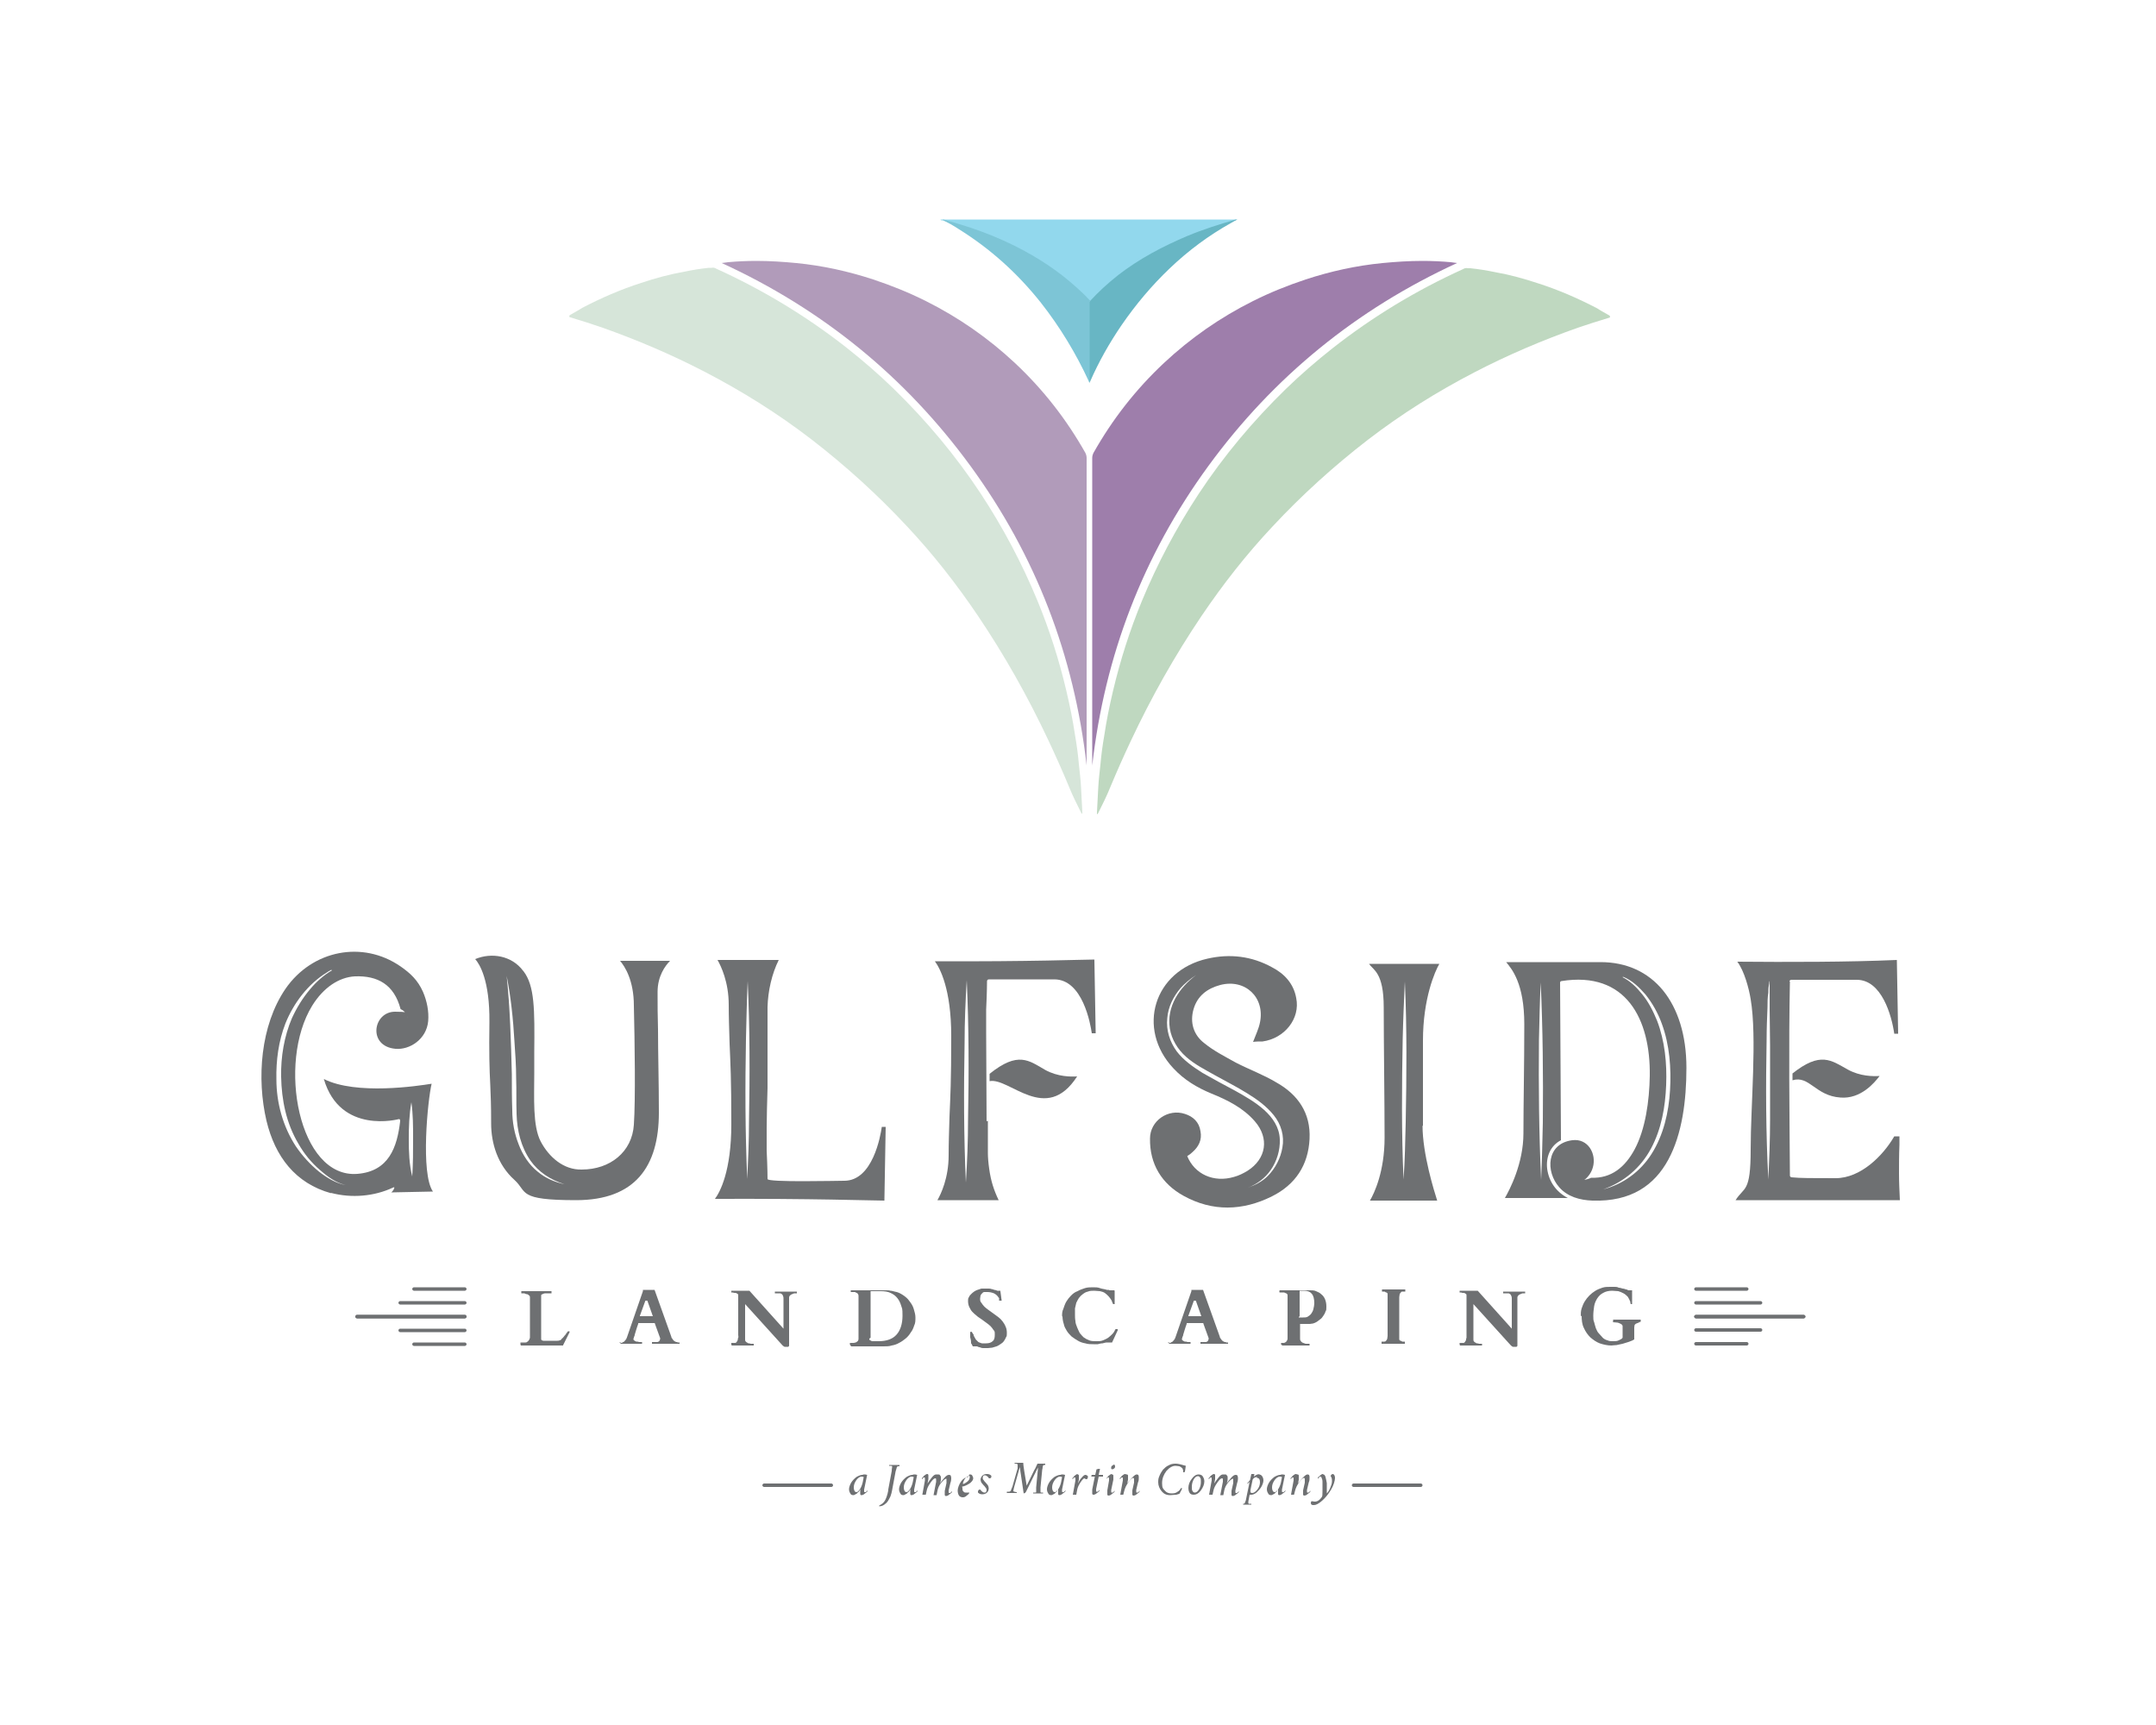 <?xml version="1.0" encoding="UTF-8"?>
<svg id="Layer_14" xmlns="http://www.w3.org/2000/svg" version="1.1" viewBox="0 0 500 400">
  <!-- Generator: Adobe Illustrator 29.8.2, SVG Export Plug-In . SVG Version: 2.1.1 Build 3)  -->
  <defs>
    <style>
      .st0 {
        fill: #9e7eab;
      }

      .st1 {
        fill: #7dc5d6;
      }

      .st2 {
        fill: #92d8ed;
      }

      .st3 {
        fill: #bfd8c0;
      }

      .st4 {
        fill: #d6e5d9;
      }

      .st5 {
        fill: #68b6c4;
      }

      .st6 {
        fill: #6e7072;
      }

      .st7 {
        fill: #b19bba;
      }
    </style>
  </defs>
  <g id="g12">
    <g id="g14">
      <g>
        <g id="g20">
          <path id="path22" class="st6" d="M107.8,299.3h-11.8c-.2,0-.4-.2-.4-.4s.2-.4.4-.4h11.8c.2,0,.4.2.4.4s-.2.4-.4.4"/>
        </g>
        <g id="g24">
          <path id="path26" class="st6" d="M107.8,302.5h-15c-.2,0-.4-.2-.4-.4s.2-.4.4-.4h15c.2,0,.4.2.4.4s-.2.4-.4.4"/>
        </g>
        <g id="g28">
          <path id="path30" class="st6" d="M107.8,305.7h-25c-.2,0-.4-.2-.4-.4s.2-.4.4-.4h25c.2,0,.4.2.4.4s-.2.4-.4.4"/>
        </g>
        <g id="g32">
          <path id="path34" class="st6" d="M107.8,312.1h-11.8c-.2,0-.4-.2-.4-.4s.2-.4.4-.4h11.8c.2,0,.4.2.4.4s-.2.4-.4.4"/>
        </g>
        <g id="g36">
          <path id="path38" class="st6" d="M107.8,308.9h-15c-.2,0-.4-.2-.4-.4s.2-.4.4-.4h15c.2,0,.4.2.4.4s-.2.4-.4.4"/>
        </g>
        <g id="g40">
          <path id="path42" class="st6" d="M107.8,305.7h-25c-.2,0-.4-.2-.4-.4s.2-.4.4-.4h25c.2,0,.4.2.4.4s-.2.4-.4.4"/>
        </g>
        <g id="g44">
          <path id="path46" class="st6" d="M393.3,311.2h11.8c.2,0,.4.2.4.4s-.2.4-.4.4h-11.8c-.2,0-.4-.2-.4-.4s.2-.4.4-.4"/>
        </g>
        <g id="g48">
          <path id="path50" class="st6" d="M393.3,308h15c.2,0,.4.2.4.4s-.2.4-.4.4h-15c-.2,0-.4-.2-.4-.4s.2-.4.4-.4"/>
        </g>
        <g id="g52">
          <path id="path54" class="st6" d="M393.3,304.9h25c.2,0,.4.2.4.4s-.2.4-.4.4h-25c-.2,0-.4-.2-.4-.4s.2-.4.4-.4"/>
        </g>
        <g id="g56">
          <path id="path58" class="st6" d="M393.3,298.5h11.8c.2,0,.4.2.4.4s-.2.4-.4.4h-11.8c-.2,0-.4-.2-.4-.4s.2-.4.4-.4"/>
        </g>
        <g id="g60">
          <path id="path62" class="st6" d="M393.3,301.7h15c.2,0,.4.2.4.4s-.2.4-.4.4h-15c-.2,0-.4-.2-.4-.4s.2-.4.4-.4"/>
        </g>
        <g id="g64">
          <path id="path66" class="st6" d="M393.3,304.9h25c.2,0,.4.2.4.4s-.2.4-.4.4h-25c-.2,0-.4-.2-.4-.4s.2-.4.4-.4"/>
        </g>
        <g id="g68">
          <path id="path70" class="st6" d="M120.7,311.8s0,0,0,0v-.5s0,0,0,0c0,0,0,0,0,0h.2s0,0,.2,0c.1,0,.2,0,.3,0,.1,0,.3,0,.4,0,.1,0,.3,0,.4-.1.2-.1.4-.3.5-.5.1-.2.2-.4.2-.6v-9.2c0-.2,0-.4-.2-.5-.1-.1-.3-.3-.5-.3-.2,0-.4-.1-.6-.2-.2,0-.4,0-.5,0h-.2s0,0,0,0c0,0,0,0,0,0v-.5s0,0,0,0c0,0,0,0,0,0h7s0,0,0,0c0,0,0,0,0,0v.5s0,0,0,0c0,0,0,0,0,0h-.4c-.3,0-.7,0-1,0-.3,0-.5.1-.7.2-.1,0-.2.1-.3.2,0,.1,0,.3,0,.6v9.6c0,.1,0,.2.2.3,0,0,.2.1.3.1h3.2c.2,0,.4,0,.6-.1.2,0,.4-.2.5-.4.2-.1.3-.3.5-.5.1-.2.3-.3.4-.5.1-.2.2-.3.3-.4,0-.1.2-.2.2-.3,0,0,0,0,.1,0,0,0,0,0,.1,0,.1,0,.2,0,.2.1s0,0,0,.1l-1.5,3s0,0,0,.1c0,0,0,0-.1,0h-9.7s0,0,0,0"/>
        </g>
        <g id="g72">
          <path id="path74" class="st6" d="M148.4,305.2s0,0,0,0c0,0,0,0,0,0s0,0,0,0c0,0,0,0,.1,0h2.8c0,0,.1,0,.1,0s0,0,0,0,0,0,0,0c0,0,0,0,0,0l-1.2-3.4c0,0,0-.1-.1-.2,0,0-.1,0-.2,0s-.1,0-.2,0c0,0-.1.1-.1.2l-1.2,3.3ZM143.6,311.4s0,0,0,0c.1,0,.3,0,.4,0,.2,0,.3,0,.5-.2.2,0,.3-.2.5-.4.2-.2.3-.4.4-.7l3.7-10.7s0,0,0,0c0,0,0,0,0,0,0,0,0,0,0-.2,0,0,0-.1,0-.1s0,0,0,0h2.7s0,0,0,0c0,0,0,0,0,0l3.9,10.9c0,.2.1.3.2.4s.1.2.2.3c0,0,.2.2.3.3.1,0,.3.2.5.2,0,0,.2,0,.3.1.1,0,.3,0,.4,0s0,0,0,0c0,0,0,0,0,0v.3s0,0,0,0c0,0,0,0,0,0h-6.4s0,0,0,0,0,0,0,0v-.4s0,0,0,0,0,0,0,0,0,0,0,0,0,0,0,0c0,0,.2,0,.3,0,.1,0,.3,0,.4,0,.1,0,.3,0,.4,0,.1,0,.3,0,.4-.1.1,0,.2-.1.3-.3,0-.1.1-.2.1-.4s0,0,0-.1l-1.2-3.3s0,0,0,0c0,0,0,0,0-.1,0,0,0,0-.1-.1,0,0-.1,0-.2,0h-3.3c0,0-.1,0-.2,0,0,0-.1,0-.1.1,0,0,0,0,0,.1,0,0,0,0,0,0-.2.6-.4,1.1-.5,1.5-.1.4-.2.7-.3,1,0,.3-.2.5-.2.6,0,.1,0,.2-.1.3,0,0,0,.1,0,.1,0,0,0,0,0,0,0,0,0,0,0,0,0,.2.1.3.3.4.1.1.3.2.5.2.2,0,.3,0,.5.1.2,0,.3,0,.5,0h.2s0,0,0,0c0,0,0,0,0,0v.4s0,0,0,0c0,0,0,0,0,0h-5s0,0,0,0v-.4Z"/>
        </g>
        <g id="g76">
          <path id="path78" class="st6" d="M169.6,311.8s0,0,0,0v-.4s0,0,0,0h.2c0,0,.2,0,.3,0,0,0,.2,0,.2,0,0,0,.1,0,.2,0,.2,0,.3-.2.4-.3,0-.1.2-.3.2-.4,0-.2,0-.3.1-.5s0-.4,0-.6v-9.2c0-.2,0-.3-.2-.4-.1-.1-.3-.2-.5-.2-.2,0-.4,0-.5-.1-.2,0-.3,0-.4,0s0,0,0,0c0,0,0,0,0,0v-.4s0,0,0,0c0,0,0,0,0,0h4.2l7.9,8.8s0,0,0,0c0,0,0,0,0,0s0,0,0,0c0,0,0,0,0,0v-5.5c0-.6,0-1.1,0-1.5s-.1-.6-.2-.8c-.1-.2-.3-.3-.5-.4-.2,0-.4,0-.8,0h-.5s0,0,0,0c0,0,0,0,0,0v-.4s0,0,0,0c0,0,0,0,0,0h5.1s0,0,0,0c0,0,0,0,0,0v.4s0,0,0,0c0,0,0,0,0,0-.1,0-.3,0-.5,0-.2,0-.4.1-.6.2-.2,0-.3.2-.5.3-.1.1-.2.3-.2.5v10.9c0,.1,0,.2,0,.3,0,0-.1.1-.2.2,0,0-.2,0-.2,0,0,0-.2,0-.2,0-.1,0-.3,0-.4,0-.2,0-.3-.2-.5-.3l-8.7-9.6s0,0,0,0c0,0,0,0,0,0s0,0,0,0v8.2c0,.2,0,.3.1.4,0,.1.2.2.3.3.1,0,.3.2.4.2.2,0,.3,0,.5.1.1,0,.3,0,.4,0,.1,0,.2,0,.3,0s0,0,0,0c0,0,0,0,0,0v.4s0,0,0,0c0,0,0,0,0,0h-5.1s0,0,0,0"/>
        </g>
        <g id="g80">
          <path id="path82" class="st6" d="M201.6,310.4c0,.2,0,.3.2.4.1,0,.3.2.5.2.2,0,.4,0,.7,0,.3,0,.5,0,.8,0,1.8,0,3.2-.5,4.1-1.5.9-1,1.4-2.5,1.4-4.4s-.1-1.6-.3-2.3c-.2-.7-.5-1.3-.9-1.8-.4-.5-.9-.9-1.6-1.2-.6-.3-1.4-.4-2.2-.4h-2.2c0,0-.2,0-.2,0,0,0,0,.1,0,.2v10.6h0ZM197.1,311.8s0,0,0,0c0,0,0,0,0,0v-.4s0,0,0,0c0,0,0,0,0,0h.2c.1,0,.3,0,.5,0,.2,0,.4,0,.6-.1.2,0,.3-.2.5-.3.1-.1.2-.3.2-.6v-9.8c0-.2,0-.3-.1-.5,0-.1-.2-.2-.3-.3-.1,0-.3-.1-.4-.2-.2,0-.3,0-.4,0h-.6s0,0,0,0c0,0,0,0,0,0v-.4s0,0,0,0c0,0,0,0,0,0h4c.4,0,.7,0,1.2,0,.4,0,.8,0,1.2,0s.7,0,1,0c.3,0,.6,0,.9,0,.3,0,.6,0,.9.1.3,0,.6.1,1,.2.7.1,1.3.4,1.9.8.6.4,1.1.8,1.5,1.4.4.5.8,1.1,1,1.8.2.7.4,1.3.4,2s0,1.3-.3,1.9c-.2.6-.4,1.1-.8,1.6-.3.5-.7,1-1.2,1.4-.5.4-.9.7-1.5,1-.5.3-1.1.5-1.7.6-.6.2-1.2.2-1.9.2h-7.5Z"/>
        </g>
        <g id="g84">
          <path id="path86" class="st6" d="M225.3,311.6c0,0-.1,0-.1-.2,0-.6-.1-1-.2-1.3,0-.3,0-.6,0-.7,0-.2,0-.3,0-.3,0,0,0,0,0,0,0,0,0-.1,0-.2,0,0,.1-.1.2-.1s.1,0,.2.1c0,0,.1.2.2.3,0,0,.1.2.2.3,0,0,0,.2,0,.2.2.3.3.6.5.9.2.2.4.4.6.6.2.1.5.2.8.3.3,0,.6,0,1,0,.7,0,1.2-.2,1.5-.5.4-.3.5-.8.5-1.5s0-.8-.3-1.1c-.2-.3-.4-.6-.7-.9-.3-.3-.6-.5-1-.8-.4-.3-.7-.5-1.1-.8-.4-.3-.8-.5-1.1-.8-.4-.3-.7-.6-1-.9-.3-.3-.5-.7-.7-1.1-.2-.4-.3-.9-.3-1.4s0-.6.2-.9c.1-.3.3-.5.5-.7.2-.2.4-.4.7-.6.3-.2.5-.3.8-.4.3-.1.6-.2.9-.3.3,0,.6,0,.9,0s.5,0,.7,0c.2,0,.5,0,.7.1.2,0,.4.1.7.2.2,0,.5.1.7.2h.6c0,0,0,0,.1,0,0,0,0,0,0,.1l.3,2.2s0,0-.1,0c0,0-.1,0-.2,0s0,0-.2,0c0,0-.1,0-.1,0,0,0,0,0,0-.1,0,0,0-.1,0-.2,0,0,0-.1,0-.2s0-.1-.1-.2c-.3-.5-.7-.8-1.1-1-.5-.2-1-.3-1.5-.3s-.5,0-.7,0c-.2,0-.4.1-.5.3-.2.1-.3.3-.4.5,0,.2-.1.4-.1.7,0,.4,0,.7.3,1,.2.3.4.6.7.9.3.3.6.5,1,.8.4.3.7.5,1.1.8.4.3.7.5,1.1.8.4.3.7.6,1,1,.3.4.5.7.7,1.2.2.4.3.9.3,1.5s0,.7-.2,1c-.1.3-.3.6-.5.9-.2.3-.5.5-.8.7-.3.2-.6.4-.9.5-.3.1-.7.2-1,.3-.3,0-.7.1-1,.1s-.8,0-1.1,0c-.3,0-.6-.1-.8-.2-.2,0-.4-.1-.6-.2-.2,0-.3,0-.4,0s0,0,0,0h-.6Z"/>
        </g>
        <g id="g88">
          <path id="path90" class="st6" d="M246.3,305.4c0-.7,0-1.3.3-1.9.2-.6.4-1.2.7-1.7.3-.5.7-1,1.1-1.4.4-.4.9-.8,1.5-1,.5-.3,1.1-.5,1.7-.7.6-.2,1.3-.2,1.9-.2s1.1,0,1.6.2,1.1.2,1.6.4c0,0,.2,0,.3,0,.1,0,.2,0,.3.1,0,0,.2,0,.2,0s.1,0,.2,0,0,0,.1,0c0,0,.1,0,.2,0h.4c0,0,.1,0,.1.2v3s0,0,0,0c0,0,0,0-.2,0s0,0-.1,0c0,0-.1,0-.1,0,0,0,0,0,0-.1,0,0,0-.1-.1-.2,0,0,0-.1-.1-.2,0,0,0,0,0-.1-.2-.5-.5-.8-.8-1.2-.3-.3-.6-.6-.9-.8-.3-.2-.7-.3-1.1-.4-.4,0-.8-.1-1.3-.1s-1.1,0-1.5.2c-.5.1-.8.3-1.2.6-.3.2-.6.5-.9.9-.2.3-.4.7-.6,1.1-.1.4-.2.8-.3,1.3,0,.5,0,.9,0,1.4s0,1,.1,1.5c0,.5.2,1,.4,1.5.2.5.4.9.6,1.3.3.4.6.7.9,1,.4.3.8.5,1.3.7.5.2,1,.2,1.7.2s1,0,1.5-.2c.5-.2.9-.4,1.2-.6.4-.3.7-.6,1-.9.3-.3.5-.7.7-1.1,0,0,0,0,0,0,0,0,0,0,0,0h.5s0,0,0,0c0,0,0,0,0,0s0,0,0,.1c0,0,0,.1,0,.2l-1.3,2.8s0,0,0,0c0,0,0,0,0,0-.1,0-.2,0-.3,0,0,0-.1,0-.2,0-.2,0-.4,0-.7,0-.3,0-.6.1-1,.2-.4,0-.7.1-1.1.2-.4,0-.7,0-1,0-.6,0-1.3,0-1.9-.2-.6-.1-1.2-.3-1.7-.6-.5-.3-1-.6-1.5-1-.4-.4-.8-.8-1.1-1.3-.3-.5-.6-1-.7-1.6-.2-.6-.3-1.2-.3-1.9"/>
        </g>
        <g id="g92">
          <path id="path94" class="st6" d="M275.6,305.2s0,0,0,0c0,0,0,0,0,0s0,0,0,0c0,0,0,0,.1,0h2.8c0,0,.1,0,.1,0s0,0,0,0,0,0,0,0c0,0,0,0,0,0l-1.2-3.4c0,0,0-.1-.1-.2,0,0-.1,0-.2,0s-.1,0-.2,0c0,0-.1.1-.1.2l-1.2,3.3ZM270.8,311.4s0,0,0,0c.1,0,.3,0,.4,0,.2,0,.3,0,.5-.2.2,0,.3-.2.5-.4s.3-.4.4-.7l3.7-10.7s0,0,0,0c0,0,0,0,0,0,0,0,0,0,0-.2,0,0,0-.1,0-.1s0,0,0,0h2.7s0,0,0,0c0,0,0,0,0,0l3.9,10.9c0,.2.1.3.2.4s.1.2.2.3c0,0,.2.2.3.3.1,0,.3.2.5.2,0,0,.2,0,.3.1.1,0,.3,0,.4,0s0,0,0,0c0,0,0,0,0,0v.3s0,0,0,0c0,0,0,0,0,0h-6.4s0,0,0,0c0,0,0,0,0,0v-.4s0,0,0,0c0,0,0,0,0,0s0,0,0,0,0,0,0,0c0,0,.2,0,.3,0,.1,0,.3,0,.4,0,.1,0,.3,0,.4,0,.2,0,.3,0,.4-.1.1,0,.2-.1.3-.3,0-.1.1-.2.1-.4s0,0,0-.1l-1.2-3.3s0,0,0,0c0,0,0,0,0-.1,0,0,0,0-.1-.1,0,0-.1,0-.2,0h-3.3c0,0-.1,0-.2,0,0,0-.1,0-.1.1,0,0,0,0,0,.1,0,0,0,0,0,0-.2.6-.4,1.1-.5,1.5-.1.4-.2.7-.3,1,0,.3-.2.5-.2.6,0,.1,0,.2-.1.3,0,0,0,.1,0,.1,0,0,0,0,0,0,0,0,0,0,0,0,0,.2.1.3.3.4.1.1.3.2.5.2.2,0,.3,0,.5.1.2,0,.3,0,.5,0h.2s0,0,0,0c0,0,0,0,0,0v.4s0,0,0,0c0,0,0,0,0,0h-5s0,0,0,0v-.4Z"/>
        </g>
        <g id="g96">
          <path id="path98" class="st6" d="M301.2,305.4s0,0,0,.1c0,0,0,0,.1,0,0,0,0,0,.1,0,0,0,.1,0,.2,0s.2,0,.3,0c.1,0,.2,0,.3,0,.4,0,.8,0,1.1-.2.3-.2.6-.4.8-.7.2-.3.4-.6.5-1.1.1-.4.2-.9.2-1.3,0-1-.2-1.8-.6-2.2-.4-.5-1-.7-1.8-.7s-.2,0-.2,0c0,0-.1,0-.2,0,0,0-.2,0-.2,0,0,0-.2,0-.3,0,0,0,0,0-.1,0,0,0,0,0,0,.1v5.8ZM297.1,311.8s0,0,0,0v-.4s0,0,0,0c0,0,0,0,0,0,.2,0,.4,0,.6,0,.2,0,.3-.1.5-.2.1-.1.2-.2.3-.4s.1-.3.1-.5v-9.3c0-.3,0-.5,0-.7,0-.2-.2-.3-.3-.4-.1,0-.3-.1-.5-.2-.2,0-.4,0-.6,0h-.4c0,0-.1,0-.1-.1,0,0,0-.1,0-.2s0,0,0-.1c0,0,0,0,.1-.1h0s0,0,.2,0c0,0,.2,0,.3,0,.1,0,.3,0,.6,0,.3,0,.7,0,1.1,0s.8,0,1.2,0c.4,0,.8,0,1.2,0,.4,0,.7,0,1.1,0h1.3c.5,0,1,0,1.4.2.5.2.9.4,1.2.7.4.3.7.7.9,1.2.2.5.3,1,.3,1.7s0,.8-.2,1.1c-.1.4-.3.7-.5,1-.2.3-.4.6-.7.8-.3.2-.5.4-.8.6-.3.2-.6.3-.9.4-.3,0-.5.1-.7.1h-2.3c0-.1,0-.1,0-.1,0,0,0,0,0,0,0,0,0,0,0,0,0,0,0,0,0,0v3.5c0,.2,0,.4.2.6.1.2.3.3.5.4.2,0,.4.2.7.2.3,0,.5,0,.8,0s0,0,0,0c0,0,0,0,0,0v.4s0,0,0,0c0,0,0,0,0,0h-6.3Z"/>
        </g>
        <g id="g100">
          <path id="path102" class="st6" d="M324.5,310.6c0,.1.2.3.3.3.1,0,.3.1.4.2.2,0,.4,0,.6,0s0,0,0,0v.5s0,0,0,0c0,0,0,0,0,0h-5.4s0,0,0,0c0,0,0,0,0,0v-.5s0,0,0,0c0,0,0,0,0,0,.2,0,.4,0,.6,0,.2,0,.3,0,.4-.2.1,0,.2-.2.3-.4,0-.2.1-.4.1-.7v-9.3c0-.2,0-.4,0-.5,0-.1-.2-.3-.3-.3-.1,0-.3-.1-.4-.2-.2,0-.4,0-.6,0s0,0,0,0v-.5s0,0,0,0h5.4s0,0,0,0,0,0,0,0v.5s0,0,0,0c0,0,0,0,0,0-.2,0-.4,0-.6,0-.2,0-.3,0-.4.2-.1,0-.2.2-.3.4,0,.2-.1.4-.1.7v9.3c0,.2,0,.4,0,.5"/>
        </g>
        <g id="g104">
          <path id="path106" class="st6" d="M338.5,311.8s0,0,0,0v-.4s0,0,0,0h.2c0,0,.2,0,.3,0,0,0,.2,0,.2,0,0,0,.1,0,.2,0,.2,0,.3-.2.4-.3,0-.1.2-.3.2-.4,0-.2,0-.3.1-.5,0-.2,0-.4,0-.6v-9.2c0-.2,0-.3-.2-.4-.1-.1-.3-.2-.5-.2-.2,0-.4,0-.5-.1-.2,0-.3,0-.4,0s0,0,0,0,0,0,0,0v-.4s0,0,0,0c0,0,0,0,0,0h4.2l7.9,8.8s0,0,0,0c0,0,0,0,0,0s0,0,0,0c0,0,0,0,0,0v-5.5c0-.6,0-1.1,0-1.5s-.1-.6-.2-.8c-.1-.2-.3-.3-.5-.4-.2,0-.4,0-.8,0h-.5s0,0,0,0,0,0,0,0v-.4s0,0,0,0c0,0,0,0,0,0h5.1s0,0,0,0c0,0,0,0,0,0v.4s0,0,0,0c0,0,0,0,0,0-.1,0-.3,0-.5,0-.2,0-.4.1-.6.2-.2,0-.3.2-.5.3-.1.1-.2.3-.2.5v10.9c0,.1,0,.2,0,.3,0,0-.1.1-.2.2,0,0-.2,0-.2,0s-.2,0-.2,0c-.1,0-.3,0-.4,0-.2,0-.3-.2-.5-.3l-8.7-9.6s0,0,0,0c0,0,0,0,0,0s0,0,0,0v8.2c0,.2,0,.3.1.4,0,.1.2.2.3.3.1,0,.3.2.4.2.2,0,.3,0,.5.1.1,0,.3,0,.4,0,.1,0,.2,0,.3,0s0,0,0,0c0,0,0,0,0,0v.4s0,0,0,0c0,0,0,0,0,0h-5.1s0,0,0,0"/>
        </g>
        <g id="g108">
          <path id="path110" class="st6" d="M366.6,305.2c0-.6,0-1.2.2-1.8.2-.6.4-1.1.7-1.6.3-.5.7-1,1.1-1.4.4-.4.9-.8,1.4-1.1.5-.3,1-.5,1.6-.7.6-.2,1.2-.2,1.8-.2s.7,0,1,0c.3,0,.7,0,1,.2.3,0,.6.1.9.2.3,0,.5.1.8.2.2,0,.4.1.5.2.1,0,.2,0,.2,0h.1s0,0,.1,0c0,0,0,0,0,0,0,0,0,0,0,0,0,0,0,0,.1,0h.4s0,0,0,0c0,0,0,0,0,0v3.1c0,0,0,.1,0,.1,0,0-.1,0-.2,0,0,0-.1,0-.1,0,0,0,0-.1-.1-.2,0,0,0-.1,0-.2,0,0,0-.1,0-.1-.2-.5-.4-.9-.6-1.2-.3-.3-.6-.6-1-.8-.4-.2-.8-.4-1.2-.5-.5,0-.9-.1-1.4-.1-.9,0-1.6.2-2.1.5-.6.3-1,.7-1.4,1.3-.3.5-.6,1.1-.7,1.8-.1.7-.2,1.4-.2,2.2s0,1,.2,1.5c.1.5.3,1,.4,1.4.2.5.4.9.7,1.2s.6.7.9,1c.3.3.7.5,1.1.6.4.2.8.2,1.3.2s.9,0,1.3-.2.7-.3.9-.6v-2c0-.3,0-.5,0-.7,0-.2-.2-.4-.4-.5-.2-.1-.4-.2-.7-.3-.3,0-.7-.1-1.1-.1s0,0,0-.1c0,0,0-.1,0-.2s0,0,0-.2c0,0,0-.1,0-.1h6.4s0,0,0,.1c0,0,0,.1,0,.2s0,0,0,.1c0,0,0,.1,0,.1-.2,0-.3.1-.5.2s-.3.1-.5.2c-.1,0-.3.2-.4.3,0,.1-.1.3-.1.6v2.7c0,0,0,0,0,.1,0,0-.1,0-.2.1-.3.2-.7.3-1.2.5-.4.1-.9.3-1.3.4-.5.1-.9.2-1.4.3-.5,0-.9.1-1.2.1-.9,0-1.8-.2-2.7-.5-.8-.3-1.5-.8-2.2-1.4-.6-.6-1.1-1.3-1.5-2.2-.4-.8-.5-1.8-.5-2.8"/>
        </g>
        <g id="g112">
          <path id="path114" class="st6" d="M356.9,241.1c-.1,10.8,0,21.7.5,32.5.2-4.4.3-8.9.4-13.3.1-10.8,0-21.7-.5-32.5-.2,4.4-.3,8.9-.4,13.3M376.3,226.6c1.8.9,3.3,2.4,4.5,3.9,1.5,1.8,2.6,4,3.5,6.2,1.8,4.7,2.3,9.9,2.1,14.9-.2,5.1-1.1,10.2-3.5,14.7-2.4,4.5-6.3,7.8-11.1,9.5,4.6-1.2,8.6-4.1,11.2-8.2,2.8-4.4,4-9.7,4.3-14.8.3-5.1-.1-10.5-1.9-15.4-.9-2.5-2.2-4.8-3.8-6.8-1.4-1.6-3.1-3.3-5.2-4.1M371.2,223.1c6,0,11,2.3,14.5,6.6,3.4,4.2,5.4,10.3,5.4,17.9s-1,15.4-4.2,21.3c-3.2,5.9-8.6,9.8-17.6,9.5-2.9-.1-5.8-.9-7.7-3.1-3.2-3.6-3-10.1,3-10.9,3.7-.5,5.7,3.2,4.8,6.3-.4,1.5-1.5,2.6-2,2.9,1.1-.2,1.6-.5,1.6-.5,4.7.2,7.9-2.5,10.1-6.6,2.5-4.7,3.4-11.2,3.5-17,.2-13.2-5.5-24.4-20.5-22-.2,0-.3.2-.3.4l.2,36.4s0,0,0,.1c-2.5,1.3-3.5,3.9-3.2,6.6.4,3,2.1,5.4,4.8,6.8h-14.6c1.1-1.9,4.3-8,4.3-15s.2-15.8.2-25.3-2.9-12.8-4.2-14.4h21.7Z"/>
        </g>
        <g id="g116">
          <path id="path118" class="st6" d="M410.4,227.6c0,0,0,1.1,0,1.2,0,.6,0,1.1,0,1.7,0,1.2,0,2.4,0,3.6,0,2.8.1,5.6.1,8.4,0,5.7,0,11.5,0,17.2,0,4.6-.2,9.2-.4,13.8-.6-10.9-.6-21.8-.4-32.6,0-2.4.1-4.9.2-7.3,0-1.1,0-2.3.2-3.4,0-.5,0-1.1.1-1.6,0-.1.2-1,.1-1.1,0,0,0,0,0,0M415.6,249c6.6-5.3,9.1-3.1,12.9-1,2.9,1.6,5.9,1.6,7.4,1.5-1.2,1.6-4.4,5.4-9.1,5-5.8-.4-7.2-5.2-11.1-4v-1.6ZM415,227.6c0-.2.2-.4.4-.4h15.2c5.8,0,8.1,8.3,8.7,12.5h.9s-.3-17.1-.3-17.1c-11.4.5-25.3.5-37,.4,1.6,2.1,2.7,6.2,3.1,8.7,1.5,8.9,0,24.6,0,34.8s-1.5,8.6-3.5,11.8h38.1c-.1-2.2-.2-4.2-.2-6.2,0-1.7,0-4.5.1-6.6v-2c0,0-1.2,0-1.2,0-2.6,4.5-7.8,9.7-13.6,9.7s-8.1,0-10.2-.2h0c-.2,0-.4-.2-.4-.4-.1-15-.3-29.9,0-45"/>
        </g>
        <g id="g120">
          <path id="path122" class="st6" d="M224.2,227.3c.5,10.8.5,21.6.3,32.4,0,4.8-.2,9.7-.5,14.5-.5-10.8-.5-21.6-.3-32.4,0-4.8.2-9.7.5-14.5M229.5,249c6.6-5.3,9.1-3.1,12.9-.9,2.9,1.6,6,1.6,7.4,1.5-7.2,11.2-15.7.2-20.3,1.1v-1.6ZM228.8,260c0-6.2-.1-14.7-.1-20.7,0-2.5,0-4.4,0-5.2.2-4.1.2-6.5.2-6.6,0-.2.2-.4.4-.4h15.2c6.6,0,8.4,10.4,8.7,12.5h.9s-.3-17.1-.3-17.1c-2.3,0-14.9.5-37,.4,1.2,1.6,3.8,6.5,3.8,17.3s-.2,13.9-.4,18.7c-.1,3.4-.2,6.2-.2,9,0,5.3-1.8,9-2.6,10.4h14.2c-1.1-2.3-1.8-4.4-2.2-7.3-.2-1.4-.3-2.7-.3-3.6,0-2.1,0-4.6,0-7.5"/>
        </g>
        <g id="g124">
          <path id="path126" class="st6" d="M94.8,264.2c0,2.9.1,5.8.8,8.6.2-2.9.2-5.8.2-8.8,0-2.8,0-5.6-.4-8.4-.5,2.8-.6,5.7-.6,8.6M76.8,224.9c-.4.2-.7.4-1,.6-4.4,2.7-7.7,7.1-9.6,11.8-1.6,4.1-2.2,8.6-2.1,13,0,5.4,1.5,10.9,4.5,15.5,1.5,2.2,3.3,4.2,5.4,5.9,1.8,1.4,3.9,2.7,6.2,3.1-2.3-.5-4.3-2-6-3.5-2-1.7-3.7-3.8-5-6.1-2.8-4.7-3.9-10.1-4-15.5-.1-4.6.7-9.4,2.5-13.6,1.1-2.4,2.5-4.7,4.2-6.7,1.4-1.7,3.2-3.3,5.1-4.4M76.8,276.7c-8.3-2.3-13-8.5-15-16.8-2.3-9.8-1.4-22.1,4.4-30.6,6.2-9,17.9-11.3,26.7-5.2,2.3,1.6,4,3.2,5.2,5.9.9,2.1,1.4,4.5,1.2,6.8-.4,4.2-4.3,6.7-7.6,6.4-6.5-.6-5.2-8.6-.1-8.6s2.5.8,3,1.3c-.4-1.4-1.7-1.9-1.7-1.9-1.5-5.7-5.3-7.8-10.6-7.6-3.7.2-7.3,2.6-9.9,6.8-8.2,13.3-3.1,40.1,10.5,39,7.3-.6,9.2-6.2,9.9-12.2,0-.3,0-.5-.3-.5,0,0-13.6,3.7-17.4-9.3,7.5,3.8,21.9,1.6,25,1.1-.9,3.7-2.6,20.8.3,25l-9.7.2c.4-.2.9-1.1.7-1.2,0,0-.1,0-.3.1-4.3,2-9.5,2.5-14.4,1.2"/>
        </g>
        <g id="g128">
          <path id="path130" class="st6" d="M325.3,240.9c-.2,10.8-.3,21.7.2,32.6.3-4.4.4-8.9.5-13.3.2-10.8.3-21.7-.2-32.6-.2,4.4-.4,8.9-.5,13.3M329.9,261c0,6.6,2.7,15.2,3.4,17.4h-15.6c1-1.7,3.4-6.7,3.4-14.6s-.2-22.1-.2-30.2-2.4-8.6-3.4-10.1h16.3c-1,1.7-3.8,8-3.8,17.8s0,11.1,0,19.8"/>
        </g>
        <g id="g132">
          <path id="path134" class="st6" d="M173,240.8c-.2,10.9-.2,21.8.3,32.6.2-4.4.4-8.9.4-13.3.2-10.9.2-21.8-.3-32.6-.2,4.4-.3,8.9-.4,13.3M177.8,261.6c0,2.5,0,4.4,0,5.2.2,4.1.2,6.5.2,6.6,0,.8,16.1.4,17.8.4,6.6,0,8.4-10.4,8.7-12.5h.9s-.3,17.1-.3,17.1c-2.5,0-16.9-.5-39.3-.4,1.2-1.6,3.8-6.5,3.8-17.3s-.2-13.9-.4-18.7c-.1-3.4-.2-6.2-.2-9,0-5.3-1.8-9-2.6-10.4h14.2c-1.6,3.2-2.5,7.2-2.6,10.9v18.8c-.1,3.6-.2,6.8-.2,9.3"/>
        </g>
        <g id="g136">
          <path id="path138" class="st6" d="M273.8,229.1c-1.7,2-2.9,4.4-3.1,7-.3,2.8.6,5.5,2.2,7.7,1.6,2.1,3.8,3.6,6,5,2.5,1.4,5,2.8,7.5,4.1,4.3,2.4,10.2,5.7,10.4,11.3.1,2.5-.7,5.1-2.1,7.1-1.3,1.9-3.2,3.3-5.3,4.1,1.7-.6,3.3-1.4,4.6-2.7,1.8-1.8,3-4.2,3.4-6.6.5-2.7-.3-5.4-2-7.5-1.7-2.1-3.9-3.7-6.2-5.1-2.4-1.5-5-2.8-7.5-4.2-2.3-1.3-4.7-2.5-6.7-4.3-1.9-1.7-3.3-4-3.7-6.5-.8-5.1,2.2-9.5,6.1-12.4-1.4.9-2.6,1.9-3.7,3.1M275.3,268c1.7,4.3,6.2,6.3,10.9,4.9,1.1-.3,2.1-.8,3.1-1.4,4.4-2.8,5.1-7.6,1.7-11.5-2.7-3.1-6.3-4.9-10-6.4-3.4-1.4-6.4-3.2-8.9-5.9-8.6-9.2-4.5-22.6,7.9-25.4,5.2-1.2,10.3-.6,15,2,2.9,1.5,5,3.8,5.6,7.1,1,4.8-2.7,9.4-7.8,10.1-.7,0-1.5,0-2.2.1.6-1.6,1.3-3,1.6-4.5,1.2-5.8-3.4-10.2-9.2-8.7-3,.8-5.3,2.5-6.2,5.6-.9,3.1,0,6,2.5,7.9,2.2,1.8,4.8,3.1,7.3,4.5,3.1,1.6,6.4,2.8,9.4,4.6,5,2.8,8,7.1,7.7,13.1-.3,6.1-3.3,10.6-8.7,13.3-6.8,3.4-13.8,3.6-20.5-.1-5.1-2.8-7.9-7.4-7.8-13.3,0-4.1,4.2-7,8.1-5.7,1.9.6,3.3,1.9,3.6,4,.4,2-.4,3.6-1.9,4.9-.3.3-.7.6-1.2.9"/>
        </g>
        <g id="g140">
          <path id="path142" class="st6" d="M118.7,249.2c0,2.8,0,5.6.1,8.3,0,2.7.5,5.4,1.5,7.9.9,2.4,2.4,4.7,4.4,6.3,1.8,1.5,3.9,2.4,6.2,2.9-3.2-1-6-2.8-7.9-5.5-2.2-3.2-3.1-7-3.2-10.8-.1-2.8,0-5.5-.1-8.3,0-2.9-.2-5.7-.4-8.6-.3-5.1-.8-10.1-1.8-15.1.8,7.6,1,15.2,1.2,22.8M121.4,225.2c2.6,3.4,2.6,8.8,2.5,18.9,0,1.6,0,3.4,0,4.8,0,5.6-.4,12.2,1.5,15.8,1.9,3.6,5.3,6.6,9.5,6.5,6.6,0,11.7-4.1,12.1-10.4.4-5.8.2-19.2,0-27.6,0-5.9-2.1-9.1-3.2-10.4h11.6c-1.1,1.1-2.9,3.5-2.9,7.2s0,5,.1,8.7c0,5.5.2,12.4.2,19.3,0,12.5-5.5,20.3-19.2,20.3s-11.2-1.9-14.3-4.7c-3.9-3.5-5.4-8.5-5.4-13.1s-.1-6.2-.2-8.9c-.2-3.7-.3-7.6-.2-14.6.1-9.7-2.3-13.5-3.3-14.6,3.8-1.6,8.5-.8,11.1,2.7"/>
        </g>
        <g id="g172">
          <path id="path174" class="st6" d="M199.8,342.4c-.4,0-.8.3-1.2.8-.4.6-.6,1.1-.6,1.7s.2,1.1.6,1.1.5-.3.9-.8c.3-.5.5-1.1.6-1.6l.2-1.1c0,0-.2-.1-.4-.1M200.3,341.9c.3,0,.5,0,.8.1l-.7,3.4c0,0,0,.2,0,.3,0,.2,0,.3.1.3s0,0,.2,0c0,0,.1,0,.2-.1,0,0,.1-.1.2-.2,0,0,0-.1.1-.1h0c0,0,0,0,0,0,0,0,0,.1,0,.1,0,.2-.3.4-.6.6-.3.3-.6.4-.8.4s-.2,0-.3-.2c0-.1,0-.2,0-.4s0-.3,0-.6c0,0,0-.1,0-.2,0,0,0,0,0,0,0,.1-.2.3-.2.4,0,.1-.2.3-.4.4-.1.2-.3.3-.5.4-.2.1-.3.2-.5.2-.3,0-.6-.1-.7-.4-.2-.3-.3-.6-.3-1s.2-1,.5-1.5c.3-.5.7-.9,1.2-1.3.5-.3,1-.5,1.4-.5"/>
        </g>
        <g id="g176">
          <path id="path178" class="st6" d="M206,345.4l.8-4.3c0-.5.1-.8.1-1s0-.1-.3-.2c-.2,0-.3,0-.4,0s0,0,0,0c0-.1,0-.2,0-.2,0,0,.3,0,.5,0,.3,0,.5,0,.7,0s.4,0,.7,0c.3,0,.4,0,.5,0h0c0,.2,0,.3,0,.3s-.2,0-.3,0c-.2,0-.2.1-.3.2-.1.3-.2.6-.3,1l-.8,4.3c-.1.5-.2,1-.4,1.5-.2.4-.4.8-.6,1.1-.2.3-.4.5-.7.7-.2.2-.5.3-.7.4-.2,0-.4.1-.6.1,0,0,0-.1,0-.2h0c.6-.3,1-.6,1.3-1.1.3-.5.6-1.3.8-2.4"/>
        </g>
        <g id="g180">
          <path id="path182" class="st6" d="M211.4,342.4c-.4,0-.8.3-1.2.8-.4.6-.6,1.1-.6,1.7s.2,1.1.6,1.1.5-.3.9-.8c.3-.5.5-1.1.6-1.6l.2-1.1c0,0-.2-.1-.4-.1M211.9,341.9c.3,0,.5,0,.8.1l-.7,3.4c0,0,0,.2,0,.3,0,.2,0,.3.1.3s0,0,.2,0c0,0,.1,0,.2-.1,0,0,.1-.1.2-.2,0,0,0-.1.1-.1h0c0,0,0,0,0,0s0,.1,0,.1c0,.2-.3.4-.6.6-.3.3-.6.4-.8.4s-.2,0-.3-.2c0-.1,0-.2,0-.4s0-.3,0-.6c0,0,0-.1,0-.2,0,0,0,0,0,0,0,.1-.2.3-.2.4,0,.1-.2.3-.4.4-.1.2-.3.3-.5.4-.2.1-.3.2-.5.2-.3,0-.6-.1-.7-.4-.2-.3-.3-.6-.3-1s.2-1,.5-1.5c.3-.5.7-.9,1.2-1.3.5-.3,1-.5,1.4-.5"/>
        </g>
        <g id="g184">
          <path id="path186" class="st6" d="M217.6,341.9c.2,0,.3,0,.4.2s.2.2.2.4c0,.1,0,.3,0,.5s0,.4-.2,1c.2-.4.6-.8,1-1.3.4-.5.8-.7,1-.7s.4,0,.5.2c0,.1.1.3.1.5s0,.7-.2,1.2l-.4,1.7c0,0,0,.2,0,.3,0,.2,0,.3.1.3s0,0,.2,0c0,0,.1,0,.2-.1,0,0,.1-.1.2-.2,0,0,0-.1.1-.1h0c0,0,0,0,0,0,0,0,0,.1,0,.1,0,.2-.3.4-.6.6-.3.3-.6.4-.8.4s-.2,0-.3-.2c0-.1,0-.2,0-.4s0-.3,0-.6l.4-1.8c0-.2,0-.4,0-.6s0-.2,0-.2c0,0,0-.1,0-.2,0,0,0,0-.1,0-.2,0-.6.3-1.1.9-.5.6-.8,1.3-.9,1.9l-.2,1s0,0-.2,0c0,0-.2,0-.2,0s-.1,0-.2,0c0,0-.1,0-.1,0l.6-3.1c0-.2,0-.3,0-.4,0-.3,0-.4-.2-.4-.3,0-.6.3-1.1,1-.5.7-.8,1.3-.9,1.9l-.2.9c-.2,0-.3,0-.4,0s-.2,0-.4,0l.6-3.3c0-.3,0-.4,0-.4,0-.2,0-.3-.1-.3s0,0-.1,0c0,0-.1,0-.2.1,0,0-.1,0-.1.1s-.1.1-.2.2c0,0,0,0,0-.1,0,0,0-.1,0-.1,0-.1.3-.3.5-.6.3-.2.5-.4.7-.4s.2,0,.3.2c0,.1,0,.2,0,.4s0,.3,0,.6l-.2,1c.3-.5.6-.9,1-1.4.4-.5.7-.7,1-.7"/>
        </g>
        <g id="g188">
          <path id="path190" class="st6" d="M224.7,342.3c-.3,0-.7.2-1,.7-.3.5-.4.9-.4,1.1s0,0,0,0c.3,0,.6-.2,1-.5.4-.3.6-.7.6-1.1,0-.2,0-.3-.3-.3M224.8,341.9c.3,0,.6,0,.7.3.1.2.2.4.2.6,0,.3-.2.6-.5.9-.3.3-.7.5-1.1.7-.4.2-.7.3-.9.3s0,.1,0,.4,0,.6.2.7c.1.2.3.3.5.3s.1,0,.2,0c0,0,.1,0,.2,0,0,0,.1,0,.2,0,0,0,0,0,.1,0s0,0,.1,0c0,0,0,0,.1,0,0,0,0,0,0,0,0,0,0,0,0,0h0s0,0,0,0,0,.1,0,.1c-.1.2-.3.4-.6.6-.3.3-.6.4-.9.4s-.7-.1-.9-.4c-.2-.3-.3-.7-.3-1.2s.3-1.4.8-2.1c.5-.7,1.1-1,1.6-1"/>
        </g>
        <g id="g192">
          <path id="path194" class="st6" d="M228.9,341.8c.4,0,.7.1,1,.4,0,0,0,.2,0,.2,0,.1,0,.2-.1.3,0,0-.2.1-.3.1s-.2,0-.3-.2c0-.1-.2-.2-.3-.3-.1-.1-.3-.2-.5-.2s-.3,0-.4.2c0,.1-.1.2-.1.3,0,.2,0,.4.2.6.1.2.3.4.5.6.2.2.3.4.5.6.1.2.2.5.2.7,0,.4-.1.7-.4,1s-.7.4-1.1.4-.7-.1-1-.4c0,0,0-.1,0-.2,0-.1,0-.2.1-.3,0-.1.2-.2.3-.2s.2,0,.3.2c0,.1.2.2.3.3s.3.2.5.2.3,0,.4-.2c0-.1.1-.2.1-.3,0-.2,0-.4-.2-.6-.1-.2-.3-.4-.5-.6-.2-.2-.3-.4-.5-.6-.1-.2-.2-.5-.2-.7s.1-.6.4-.9c.3-.3.6-.4,1.1-.4"/>
        </g>
        <g id="g196">
          <path id="path198" class="st6" d="M239.9,340.9l.7-1.5c.2,0,.5,0,.9,0s.6,0,.9,0c0,0,0,0,0,.2,0,0,0,.1,0,.1,0,0-.2,0-.3,0-.1,0-.2.1-.2.2,0,0-.1.2-.1.3,0,.1,0,.3-.1.6l-.4,4.1c0,.4,0,.7,0,.9s0,.1,0,.2c0,0,0,0,.1.1,0,0,.1,0,.2,0,0,0,.1,0,.2,0,0,0,.1,0,.1,0s0,0,0,0,0,.2,0,.2c-.7,0-1.1,0-1.2,0s-.4,0-1.1,0c0,0,0,0,0,0,0,0,0,0,0-.2,0,0,0,0,0,0,0,0,.2,0,.4,0,.2,0,.3,0,.3-.1,0,0,0-.1,0-.2,0,0,0-.1,0-.1,0,0,0,0,0-.2,0,0,0-.1,0-.2,0,0,0,0,0-.2,0,0,0-.1,0-.2l.4-4.2c0-.2,0-.4,0-.4s0,0,0,0c0,0,0,0,0,0l-2.8,5.7c0,0-.1.1-.2.2-.1,0-.2.1-.3.1s0,0,0,0l-.9-6.1s0,0,0,0c0,0,0,0,0,0l-1.3,4.6c-.1.5-.2.8-.2.9s0,.1.2.2c.1,0,.2,0,.4.1.1,0,.2,0,.2,0s0,0,0,0c0,0,0,.2,0,.2-.7,0-1,0-1.1,0s-.4,0-1.2,0c0,0,0,0,0-.1,0-.1,0-.2,0-.2,0,0,.2,0,.5,0,.2,0,.3-.1.4-.2.1-.2.2-.6.4-1l1.2-4.2c0,0,0-.2,0-.3,0-.1,0-.2,0-.3,0,0,0-.2,0-.3s-.1-.1-.3-.2c-.2,0-.3,0-.4,0s0,0,0,0c0-.1,0-.2,0-.2.5,0,.9,0,1,0,.4,0,.8,0,1,0,0,.6.3,2.4.8,5.3,0,0,0,0,0,0,0,0,0,0,0,0l1.9-3.9Z"/>
        </g>
        <g id="g200">
          <path id="path202" class="st6" d="M245.8,342.4c-.4,0-.8.3-1.2.8-.4.6-.6,1.1-.6,1.7s.2,1.1.6,1.1.5-.3.9-.8c.3-.5.5-1.1.6-1.6l.2-1.1c0,0-.2-.1-.4-.1M246.2,341.9c.3,0,.5,0,.8.1l-.7,3.4c0,0,0,.2,0,.3,0,.2,0,.3.1.3s0,0,.2,0c0,0,.1,0,.2-.1,0,0,.1-.1.2-.2,0,0,0-.1.1-.1h0c0,0,0,0,0,0,0,0,0,.1,0,.1,0,.2-.3.4-.6.6-.3.3-.6.4-.8.4s-.2,0-.3-.2c0-.1,0-.2,0-.4s0-.3,0-.6c0,0,0-.1,0-.2,0,0,0,0,0,0,0,.1-.2.3-.2.4,0,.1-.2.3-.4.4-.1.2-.3.3-.5.4-.2.1-.3.2-.5.2-.3,0-.6-.1-.7-.4-.2-.3-.3-.6-.3-1s.2-1,.5-1.5c.3-.5.7-.9,1.2-1.3.5-.3,1-.5,1.4-.5"/>
        </g>
        <g id="g204">
          <path id="path206" class="st6" d="M249.9,341.9c.1,0,.2,0,.3.2,0,.1,0,.2,0,.4s0,.3,0,.6l-.2.9c.2-.4.4-.9.8-1.3.4-.5.7-.7.9-.7s.4.1.6.3c0,.5-.1.7-.4.7s-.1,0-.2-.1c0,0-.2-.1-.2-.1-.2,0-.5.3-.9.9-.4.6-.7,1.2-.8,1.8l-.2,1.1c-.1,0-.2,0-.4,0s-.3,0-.4,0l.6-3.3c0-.3,0-.4,0-.4,0-.2,0-.3-.1-.3s0,0-.1,0c0,0-.1,0-.2.1,0,0-.1,0-.1.1s-.1.1-.2.2c0,0,0,0,0-.1,0,0,0-.1,0-.1,0-.1.3-.3.5-.6.3-.2.5-.4.7-.4"/>
        </g>
        <g id="g208">
          <path id="path210" class="st6" d="M254.4,340.7c0,0,.2-.1.5-.1s.2,0,.2,0l-.3,1.4h1s0,0,0,.1,0,.2,0,.3h-1l-.6,2.9c0,0,0,.2,0,.3,0,.2,0,.3.1.3s0,0,.2,0c0,0,.1,0,.2-.1,0,0,.1-.1.2-.2,0,0,0-.1.1-.1h0c0,0,0,0,0,0,0,0,0,.1,0,.1,0,.2-.3.4-.6.6-.3.3-.6.4-.8.4s-.2,0-.3-.2c0-.1,0-.2,0-.4s0-.3,0-.6l.6-3h-.8s0,0,0-.1,0-.2.1-.3h.8l.3-1.3Z"/>
        </g>
        <g id="g212">
          <path id="path214" class="st6" d="M258.2,339.6c.1,0,.2,0,.3.1,0,0,.1.2.1.3,0,.2,0,.3-.2.5-.1.1-.3.2-.4.2s-.2,0-.3-.1c0,0,0-.2,0-.3s0-.3.2-.4c.1-.1.2-.2.4-.2M257.9,341.9c.1,0,.2,0,.3.2,0,.1,0,.2,0,.4s0,.3,0,.6l-.5,2.4c0,0,0,.2,0,.3,0,.2,0,.3.1.3s0,0,.2,0c0,0,.1,0,.2-.1,0,0,.1-.1.2-.2,0,0,0-.1.1-.1h0c0,0,0,0,0,0s0,.1,0,.1c0,.2-.3.4-.6.6-.3.3-.6.4-.8.4s-.2,0-.3-.2c0-.1,0-.2,0-.4s0-.3,0-.6l.4-2.3c0-.2,0-.4,0-.4,0-.2,0-.3-.1-.3s0,0-.1,0c0,0-.1,0-.2.1,0,0-.1,0-.1.1,0,0,0,0-.1.1h0c0,0,0,0,0,0,0,0,0-.1,0-.1,0-.1.3-.3.5-.6.3-.2.5-.4.7-.4"/>
        </g>
        <g id="g216">
          <path id="path218" class="st6" d="M261.3,341.9c.1,0,.2,0,.3.2,0,.1,0,.2,0,.4s0,.3,0,.6l-.2,1c0-.1.2-.4.5-.7.2-.3.5-.6.9-1,.3-.3.6-.5.8-.5.4,0,.5.2.5.7s0,.7-.2,1.2l-.4,1.7c0,0,0,.2,0,.3,0,.2,0,.3.1.3s0,0,.2,0c0,0,.1,0,.2-.1,0,0,.1-.1.2-.2,0,0,0-.1.1-.1h0c0,0,0,0,0,0,0,0,0,.1,0,.1,0,.2-.3.4-.6.6-.3.3-.6.4-.8.4s-.2,0-.3-.2c0-.1,0-.2,0-.4s0-.3,0-.6l.4-1.8c0-.2,0-.4,0-.6,0-.3,0-.5-.2-.5-.2,0-.6.3-1.1,1-.5.7-.8,1.3-1,2.1l-.2.8c0,0-.2,0-.3,0s-.3,0-.4,0l.6-3.3c0-.3,0-.4,0-.4,0-.2,0-.3-.1-.3s0,0-.1,0c0,0-.1,0-.2.1,0,0-.1,0-.1.1s-.1.1-.2.2c0,0,0,0,0-.1s0-.1,0-.1c0-.1.3-.3.5-.6.3-.2.5-.4.7-.4"/>
        </g>
        <g id="g220">
          <path id="path222" class="st6" d="M272.7,339.4c.5,0,1.3.2,2.3.5-.1.8-.2,1.3-.2,1.3,0,.1-.1.2-.3.2s0,0-.1,0c0-.1,0-.2,0-.3,0,0,0-.2-.1-.4,0-.2-.2-.3-.3-.4-.1-.1-.3-.2-.5-.3-.2,0-.5-.1-.9-.1-.7,0-1.4.4-2.1,1.2-.6.8-1,1.7-1,2.8s.2,1.3.6,1.7c.4.5.9.7,1.6.7s1-.1,1.4-.4c.2-.1.3-.2.5-.4.1-.2.2-.3.3-.4,0,0,0-.1.1-.1,0,0,0,0,.1.1,0,0,0,.1,0,.2-.3.6-.5.9-.5,1-.1.1-.4.2-.8.3-.5,0-.9.1-1.4.1-.9,0-1.5-.3-2-.9-.5-.6-.8-1.3-.8-2.1s.1-1,.3-1.5c.2-.5.5-1,.8-1.4.4-.4.8-.8,1.3-1,.5-.3,1-.4,1.6-.4"/>
        </g>
        <g id="g224">
          <path id="path226" class="st6" d="M277.8,342.3c-.4,0-.7.3-1,.8-.3.6-.4,1.1-.4,1.7s0,.7.2,1c.1.2.3.3.5.3.4,0,.7-.3,1-.8.3-.6.4-1.1.4-1.7s0-.7-.2-1c-.1-.2-.3-.3-.5-.3M277.9,341.9c.4,0,.8.1,1,.4.2.3.4.7.4,1.2,0,.7-.3,1.4-.8,2.1-.5.7-1.1,1-1.6,1s-.8-.1-1-.4c-.2-.3-.3-.7-.3-1.2,0-.7.3-1.5.8-2.1.5-.7,1-1,1.6-1"/>
        </g>
        <g id="g228">
          <path id="path230" class="st6" d="M284.1,341.9c.2,0,.3,0,.4.2.1.1.2.2.2.4,0,.1,0,.3,0,.5s0,.4-.2,1c.2-.4.6-.8,1-1.3.4-.5.8-.7,1-.7s.4,0,.5.2c0,.1.1.3.1.5s0,.7-.2,1.2l-.4,1.7c0,0,0,.2,0,.3,0,.2,0,.3.1.3s0,0,.2,0c0,0,.1,0,.2-.1,0,0,.1-.1.2-.2,0,0,0-.1.1-.1h0c0,0,0,0,0,0,0,0,0,.1,0,.1,0,.2-.3.4-.6.6-.3.3-.6.4-.8.4s-.2,0-.3-.2c0-.1,0-.2,0-.4s0-.3,0-.6l.4-1.8c0-.2,0-.4,0-.6s0-.2,0-.2c0,0,0-.1,0-.2,0,0,0,0-.1,0-.2,0-.6.3-1.1.9-.5.6-.8,1.3-.9,1.9l-.2,1s0,0-.2,0c0,0-.2,0-.2,0s-.1,0-.2,0c0,0-.1,0-.1,0l.6-3.1c0-.2,0-.3,0-.4,0-.3,0-.4-.2-.4-.3,0-.6.3-1.1,1-.5.7-.8,1.3-.9,1.9l-.2.9c-.2,0-.3,0-.4,0s-.2,0-.4,0l.6-3.3c0-.3,0-.4,0-.4,0-.2,0-.3-.1-.3s0,0-.1,0c0,0-.1,0-.2.1,0,0-.1,0-.1.1s-.1.1-.2.2c0,0,0,0,0-.1,0,0,0-.1,0-.1,0-.1.3-.3.5-.6.3-.2.5-.4.7-.4s.2,0,.3.2c0,.1,0,.2,0,.4s0,.3,0,.6l-.2,1c.3-.5.6-.9,1-1.4.4-.5.7-.7,1-.7"/>
        </g>
        <g id="g232">
          <path id="path234" class="st6" d="M291.5,342.5c-.4,0-.8.2-1,.6l-.5,2.4c0,.2,0,.3,0,.5,0,.1.2.2.4.2.4,0,.8-.3,1.2-.8.4-.5.6-1.1.6-1.7s-.2-1-.7-1M291.9,341.9c.3,0,.6.1.8.4.2.3.3.6.3,1s-.2,1-.5,1.5c-.3.5-.7.9-1.1,1.3-.4.3-.8.5-1.2.5s-.3,0-.4,0l-.3,1.6c0,0,0,.2,0,.3s0,.2.2.2c0,0,.3,0,.5,0s0,0,0,0c0,.1,0,.2,0,.2,0,0-.1,0-.2,0s-.1,0-.2,0c-.5,0-1,0-1.5,0,0,0,0,0,0,0,0-.1,0-.2,0-.2.2,0,.3,0,.4-.2,0-.1.1-.3.2-.5l.9-4.4-.5.5c0,0,0-.1,0-.2s0,0,0,0l.6-.7.3-1.4c.1,0,.2,0,.4,0s.2,0,.3,0c0,.3-.1.5-.1.6.1-.1.3-.2.4-.3,0,0,.2-.1.4-.2.2,0,.4-.1.6-.1"/>
        </g>
        <g id="g236">
          <path id="path238" class="st6" d="M296.8,342.4c-.4,0-.8.3-1.2.8-.4.6-.6,1.1-.6,1.7s.2,1.1.6,1.1.5-.3.9-.8c.3-.5.5-1.1.6-1.6l.2-1.1c0,0-.2-.1-.4-.1M297.2,341.9c.3,0,.5,0,.8.1l-.7,3.4c0,0,0,.2,0,.3,0,.2,0,.3.1.3s0,0,.2,0c0,0,.1,0,.2-.1,0,0,.1-.1.2-.2,0,0,0-.1.1-.1h0c0,0,0,0,0,0s0,.1,0,.1c0,.2-.3.4-.6.6-.3.3-.6.4-.8.4s-.2,0-.3-.2c0-.1,0-.2,0-.4s0-.3,0-.6c0,0,0-.1,0-.2,0,0,0,0,0,0,0,.1-.2.3-.2.4,0,.1-.2.3-.4.4-.1.2-.3.3-.5.4-.2.1-.3.2-.5.2-.3,0-.6-.1-.7-.4-.2-.3-.3-.6-.3-1s.2-1,.5-1.5c.3-.5.7-.9,1.2-1.3.5-.3,1-.5,1.4-.5"/>
        </g>
        <g id="g240">
          <path id="path242" class="st6" d="M300.9,341.9c.1,0,.2,0,.3.2,0,.1,0,.2,0,.4s0,.3,0,.6l-.2,1c0-.1.2-.4.5-.7.2-.3.5-.6.9-1,.3-.3.6-.5.8-.5.4,0,.5.2.5.7s0,.7-.2,1.2l-.4,1.7c0,0,0,.2,0,.3,0,.2,0,.3.1.3s0,0,.2,0c0,0,.1,0,.2-.1,0,0,.1-.1.2-.2,0,0,0-.1.1-.1h0c0,0,0,0,0,0,0,0,0,.1,0,.1,0,.2-.3.4-.6.6-.3.3-.6.4-.8.4s-.2,0-.3-.2c0-.1,0-.2,0-.4s0-.3,0-.6l.4-1.8c0-.2,0-.4,0-.6,0-.3,0-.5-.2-.5-.2,0-.6.3-1.1,1-.5.7-.8,1.3-1,2.1l-.2.8c0,0-.2,0-.3,0s-.3,0-.4,0l.6-3.3c0-.3,0-.4,0-.4,0-.2,0-.3-.1-.3s0,0-.1,0c0,0-.1,0-.2.1,0,0-.1,0-.1.1,0,0-.1.1-.2.2,0,0,0,0,0-.1s0-.1,0-.1c0-.1.3-.3.5-.6.3-.2.5-.4.7-.4"/>
        </g>
        <g id="g244">
          <path id="path246" class="st6" d="M306.9,341.9c.2,0,.4.2.5.6.1.4.2.8.3,1.4,0,.6,0,1.1,0,1.4,0,.3,0,.7,0,1,.3-.3.6-.8.8-1.3s.4-1,.4-1.5,0-.8-.3-1.2c0-.3.3-.5.5-.5s.5.3.5.9-.3,1.7-.9,2.7c-.6,1-1.3,1.9-2.1,2.6-.8.7-1.4,1-1.9,1s-.3,0-.5-.1c-.1,0-.2-.2-.2-.3,0-.2,0-.4.2-.5.2,0,.4.1.7.1.6,0,1.1-.3,1.6-1,.2-.2.2-.7.2-1.4s0-.7,0-1.1c0-.3,0-.7,0-1.1,0-.4-.1-.7-.2-.9,0-.2-.2-.3-.3-.3s-.2,0-.3.2c-.1.1-.2.2-.3.3,0,0,0,0,0-.1,0,0,0-.1,0-.1,0-.1.2-.3.5-.5.3-.3.5-.4.7-.4"/>
        </g>
        <g id="g248">
          <path id="path250" class="st6" d="M313.9,344h15.6c.2,0,.4.2.4.4s-.2.4-.4.4h-15.6c-.2,0-.4-.2-.4-.4s.2-.4.4-.4"/>
        </g>
        <g id="g252">
          <path id="path254" class="st6" d="M177.2,344h15.6c.2,0,.4.2.4.4s-.2.4-.4.4h-15.6c-.2,0-.4-.2-.4-.4s.2-.4.4-.4"/>
        </g>
      </g>
      <g>
        <g>
          <g id="g144">
            <path id="path146" class="st4" d="M132.1,73.1c1-.6,2-1.1,2.9-1.7,4.4-2.3,9-4.3,13.7-5.8,3.3-1.1,6.6-2,10-2.6,1.9-.4,3.8-.7,5.7-.9.2,0,.4,0,.6,0,.4-.1.8,0,1.1.2,10.8,4.9,20.9,11,30.2,18.3,3.8,3,7.4,6.1,10.9,9.5,7.6,7.4,14.4,15.5,20.2,24.3,5.2,7.9,9.6,16.2,13.2,24.9,2.8,6.8,5,13.7,6.7,20.9.8,3.4,1.5,6.8,2,10.2.4,2.3.7,4.5.9,6.8.2,1.8.4,3.5.5,5.3.1,1.9.2,3.8.3,5.7,0,.1,0,.3,0,.5-.2,0-.2-.2-.3-.3-1-2-2-4-2.8-6-1.5-3.6-3.1-7.2-4.8-10.8-4.7-10-10.1-19.6-16.3-28.8-5-7.4-10.4-14.3-16.5-20.8-6.8-7.3-14.2-14-22.1-20.1-7.8-6-16.1-11.2-24.8-15.7-7.7-4-15.7-7.4-23.9-10.3-2.4-.8-4.8-1.6-7.2-2.3,0,0-.2,0-.3-.2"/>
          </g>
          <g id="g148">
            <path id="path150" class="st7" d="M167.3,61c.6-.1,1-.1,1.5-.2,2.2-.2,4.4-.3,6.6-.3,3.1,0,6.2.2,9.3.5,6.1.6,12,1.9,17.8,3.8,4.2,1.4,8.2,3,12.2,5,7.6,3.8,14.5,8.6,20.7,14.4,6.5,6.1,11.9,13,16.3,20.8.2.4.3.8.3,1.2,0,23.5,0,47,0,70.5v.8c-2.9-25.5-11.8-48.7-26.9-69.4-15.1-20.7-34.4-36.4-57.7-47.1"/>
          </g>
        </g>
        <g>
          <g id="g152">
            <path id="path154" class="st3" d="M373.3,73.2c-1-.6-2-1.1-2.9-1.7-4.4-2.3-9-4.3-13.7-5.8-3.3-1.1-6.6-2-10-2.6-1.9-.4-3.8-.7-5.7-.9-.2,0-.4,0-.6,0-.4-.1-.8,0-1.1.2-10.8,4.9-20.9,11-30.2,18.3-3.8,3-7.4,6.1-10.9,9.5-7.6,7.4-14.4,15.5-20.2,24.3-5.2,7.9-9.6,16.2-13.2,24.9-2.8,6.8-5,13.7-6.7,20.9-.8,3.4-1.5,6.8-2,10.2-.4,2.3-.7,4.5-.9,6.8-.2,1.8-.4,3.5-.5,5.3-.1,1.9-.2,3.8-.3,5.7,0,.1,0,.3,0,.5.2,0,.2-.2.3-.3,1-2,2-4,2.8-6,1.5-3.6,3.1-7.2,4.8-10.8,4.7-10,10.1-19.6,16.3-28.8,5-7.4,10.4-14.3,16.5-20.8,6.8-7.3,14.2-14,22.1-20.1,7.8-6,16.1-11.2,24.8-15.7,7.7-4,15.7-7.4,23.9-10.3,2.4-.8,4.8-1.6,7.2-2.3,0,0,.2,0,.3-.2"/>
          </g>
          <g id="g156">
            <path id="path158" class="st0" d="M338,61c-.6-.1-1-.1-1.5-.2-2.2-.2-4.4-.3-6.6-.3-3.1,0-6.2.2-9.3.5-6.1.6-12,1.9-17.8,3.8-4.2,1.4-8.2,3-12.2,5-7.6,3.8-14.5,8.6-20.7,14.4-6.5,6.1-11.9,13-16.3,20.8-.2.4-.3.8-.3,1.2,0,23.5,0,47,0,70.5v.8c2.9-25.5,11.8-48.7,26.9-69.4,15.1-20.7,34.4-36.4,57.7-47.1"/>
          </g>
        </g>
        <g>
          <g id="g160">
            <path id="path162" class="st2" d="M218.2,50.9c.4,0,.7,0,1.1,0h66.6c.3,0,.6,0,.9,0-.5.4-1.1.5-1.6.7-4.2,1.2-8.4,2.7-12.4,4.5-5.2,2.4-10.2,5.3-14.7,8.9-1.4,1.2-2.8,2.4-4.1,3.7-.3.3-.6.7-.9,1-.1,0-.2.2-.4.3-.2,0-.4,0-.6-.2-.4-.3-.7-.7-1-1.1-2.2-2.2-4.6-4.2-7.2-6.1-3.2-2.2-6.5-4.1-10-5.8-4.1-2-8.4-3.6-12.7-4.9-.8-.2-1.7-.5-2.5-.8,0,0-.2,0-.3,0-.1,0-.2,0-.3-.2"/>
          </g>
          <g id="g164">
            <path id="path166" class="st5" d="M252.7,69.9c2-2.2,4.2-4.2,6.6-6.1,4.9-3.8,10.4-6.7,16.1-9.1,3.6-1.5,7.4-2.7,11.2-3.8,0,0,.1,0,.2,0,0,0,.2,0,.2,0-.5.2-1,.5-1.5.8-5.2,2.9-9.9,6.4-14.2,10.5-4.2,4-7.9,8.4-11.2,13.2-2.8,4.1-5.3,8.5-7.3,13.1,0,0,0,.1,0,.2-.3-.2-.2-.5-.3-.8,0-.2,0-.3,0-.5,0-5.5,0-11.1,0-16.6,0-.1,0-.3,0-.4,0-.2,0-.4.3-.5"/>
          </g>
          <g id="g168">
            <path id="path170" class="st1" d="M252.7,69.9c0,.2,0,.4,0,.6,0,5.9,0,11.8,0,17.7,0,.2,0,.4,0,.5,0,0,0,.1-.1,0,0,0-.1-.2-.1-.3-3-6.5-6.7-12.6-11.1-18.2-5.4-6.8-11.7-12.5-19.1-17.1-1.2-.8-2.5-1.5-3.7-2.1.2-.2.3,0,.5,0,1.9.5,3.8,1.1,5.7,1.7,3.6,1.2,7.1,2.6,10.5,4.3,5.2,2.6,10,5.7,14.3,9.6,1,.9,2,1.8,2.9,2.8.1.1.2.3.5.3"/>
          </g>
        </g>
      </g>
    </g>
  </g>
</svg>